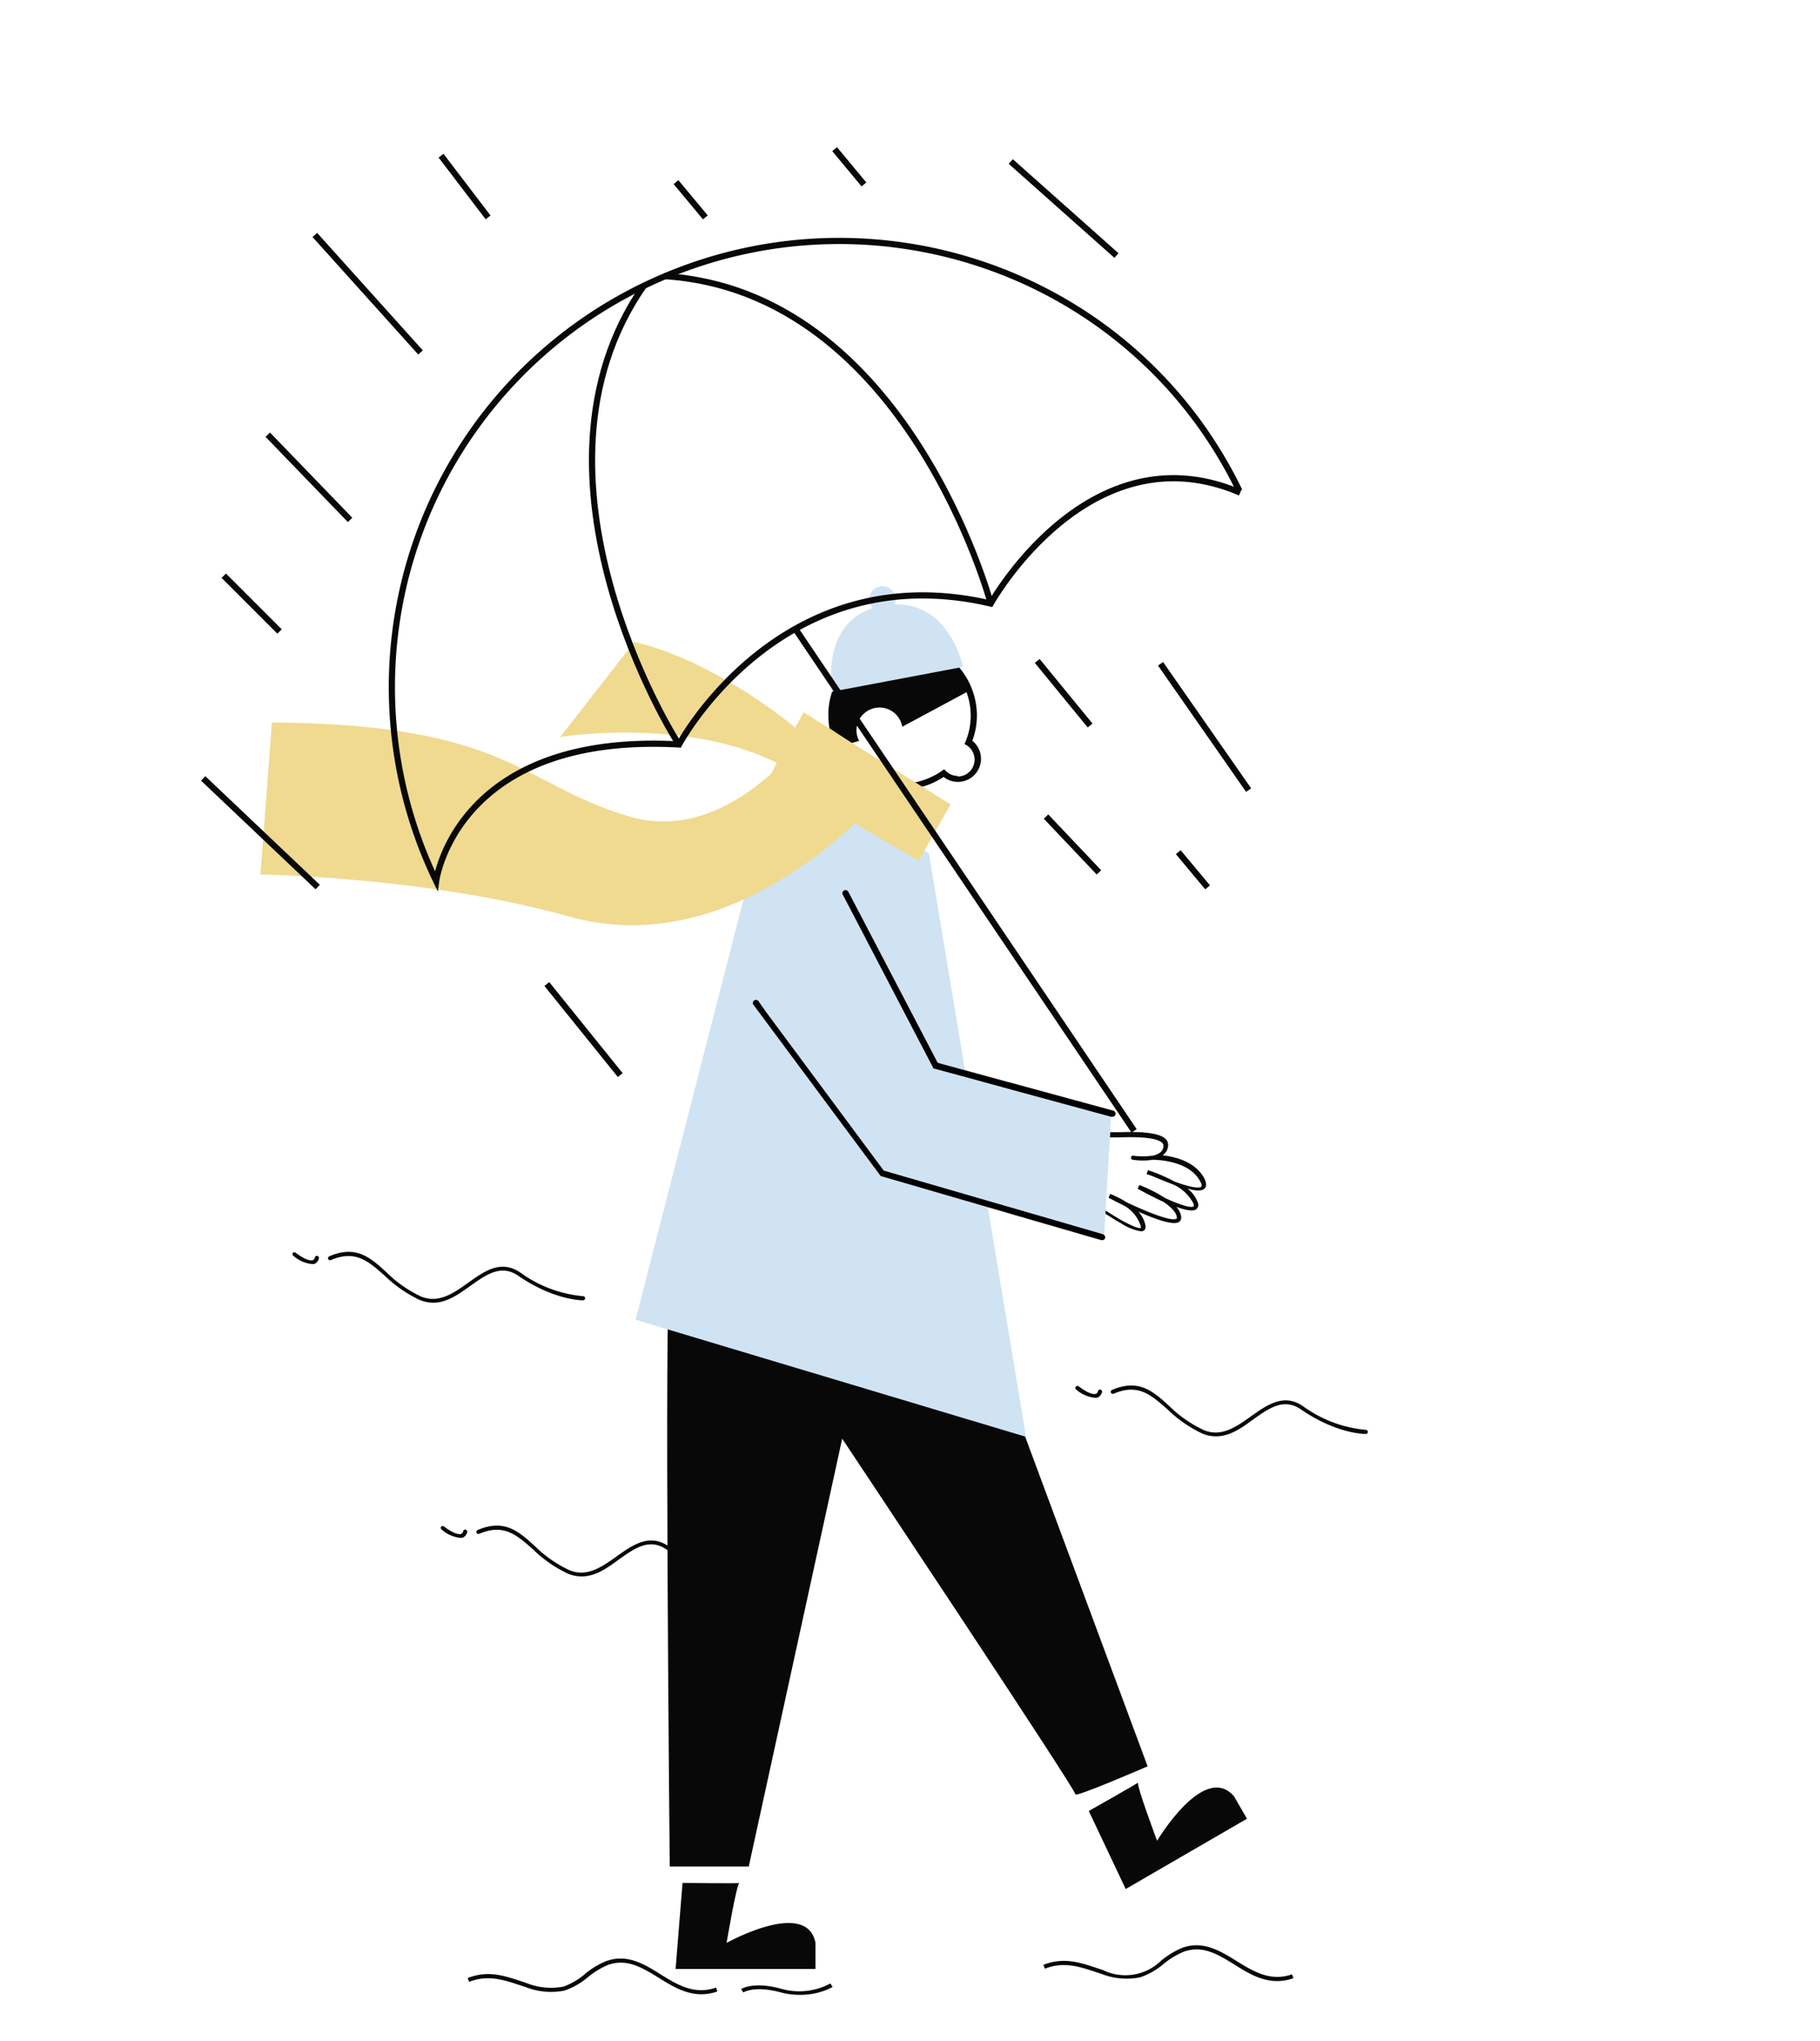 <svg id="Capa_6" data-name="Capa 6" xmlns="http://www.w3.org/2000/svg" viewBox="0 0 220.9 247.66"><title>Mesa de trabajo 87</title><path d="M81.29,155.63c-.7.24,0,70.87,0,70.87h9.59l11.34-51.92s28.42,42.68,28.3,43.15,8.77-3.39,8.77-3.39l-19.64-52.86Z" fill="#080808"/><path d="M82.84,228.49s7.28.09,6.93,0-1.58,7.28-1.58,7.28,9.73-5.44,10.79,0v3.16H82Z" fill="#080808"/><path d="M118,89.93a8.8,8.8,0,0,0,.57-3.13,9.05,9.05,0,0,0-9-9A9,9,0,0,0,101,83.93a8.85,8.85,0,0,0-.46,2.54c0,.11,0,.22,0,.33a9,9,0,0,0,9,9,8.89,8.89,0,0,0,4.25-1.08,8,8,0,0,0,.74-.44,2.75,2.75,0,0,0,1.72.6,2.8,2.8,0,0,0,1.75-5Zm-1.75,4.23a2,2,0,0,1-1.43-.59l-.23-.22-.25.18a7.68,7.68,0,0,1-1.3.75,8,8,0,0,1-3.5.8,8.25,8.25,0,0,1-7.38-4.55l2.12-.63a2.77,2.77,0,0,1-.33-1.29v0a2.8,2.8,0,0,1,5.56-.42L117.31,84a8.21,8.21,0,0,1-.12,6l-.12.28.27.17a2.05,2.05,0,0,1-1.1,3.78Z" fill="#080808"/><polygon points="94.49 92.6 112.75 103.56 124.53 174.36 77.14 160.15 94.49 92.6" fill="#d0e3f3"/><path d="M116.89,80.93l-1.59.3L101,83.93s-1.45-8.07,4.91-10.13a1.6,1.6,0,1,1,2.68-.47s0,0,0,0C115.35,73.18,116.89,80.93,116.89,80.93Z" fill="#d0e3f3"/><path d="M146.2,144.23c.25-.26.24-.66,0-1.18-1.08-2.09-3.59-2.69-5.09-2.85l.14-.12a1.49,1.49,0,0,0,.53-1.18,1,1,0,0,0-.36-.74c-.86-.76-3.3-.85-5.39-.77l-.25,0h-.25l-.76,0c-1.05.08-1.87.17-2.1.2l-.13,0-3.38,6.18.17.13c.94.7,2.93,2.17,4.86,3.4.46.3.91.58,1.34.84l.25.14.25.14a6.29,6.29,0,0,0,2.45,1,.67.67,0,0,0,.33-.08c.14-.09.29-.28.21-.69a3.67,3.67,0,0,0-.84-1.61c2,.89,4.2,1.69,4.9,1.25a.65.65,0,0,0,.29-.58,2.14,2.14,0,0,0-.6-1.26c1.1.4,2.06.59,2.44.28a.7.7,0,0,0,.16-.84,3.82,3.82,0,0,0-1.25-1.67C145.06,144.52,145.87,144.57,146.2,144.23Zm-3.8-.49a5.06,5.06,0,0,1,2.47,2.35c0,.07.06.24,0,.3-.32.25-1.74-.22-3.44-1a17.7,17.7,0,0,0-3.14-1.59l-.21.45c.61.34,1.84,1,3.12,1.59.89.6,1.61,1.28,1.64,1.92,0,.1,0,.12-.06.13-.58.37-3.46-.78-6.06-2-.25-.16-.49-.31-.72-.43l-.25-.13-.25-.12c-.42-.21-.71-.31-.75-.33l-.2.46.95.5.25.12.25.13.47.23a4.38,4.38,0,0,1,2,2.51.47.47,0,0,1,0,.16c-.21.16-1.15-.25-2.51-1l-.25-.15-.25-.15c-.41-.25-.85-.52-1.31-.82-1.33-.86-2.85-1.92-4.42-3.09l3.06-5.58c.48-.06,1.14-.12,1.88-.18l.79,0h.5c2.09-.08,4.35,0,5.06.63a.49.49,0,0,1,.19.38,1,1,0,0,1-.35.79,2.16,2.16,0,0,1-1,.43l-.07,0a8.19,8.19,0,0,1-2.2,0,.25.25,0,1,0-.07.49,8,8,0,0,0,2.37,0c.27,0,4.44,0,5.8,2.65.16.29.2.52.12.6-.29.29-1.65,0-3.3-.63a19.27,19.27,0,0,0-3.17-1.36l-.18.47C139.82,142.66,141.1,143.26,142.4,143.74Z" fill="#090909"/><polygon points="134.9 135 134.87 135.49 134.75 137.47 134.74 137.73 134.72 137.97 134.19 146.82 134.19 147.11 134.16 147.4 134.03 149.85 134 150.27 122.8 146.87 122.55 146.8 122.3 146.72 119.81 145.96 119.8 145.96 107.14 142.12 92.81 123.24 93.08 122.87 102.84 109.62 103.34 108.94 103.7 108.45 114.52 129.18 114.61 129.36 117.16 130.07 122.3 131.5 122.55 131.57 122.8 131.63 134.9 135" fill="#d0e3f3"/><path d="M132.15,219.76s6.34-3.57,6-3.47,2.29,7.09,2.29,7.09,5.7-9.59,9.33-5.41l1.58,2.73-14.72,8.53Z" fill="#080808"/><path d="M85.13,242c-1.94,0-3.58-1-5.18-2-2-1.22-3.84-2.38-6.15-1.56a9.78,9.78,0,0,0-2.46,1.5,8.62,8.62,0,0,1-2.85,1.62,8.37,8.37,0,0,1-4.66-.42l-.65-.21c-2.12-.71-4-1.32-6.24-.43l-.18-.47c2.46-.95,4.37-.31,6.58.42l.64.22a8,8,0,0,0,4.38.41A8.2,8.2,0,0,0,71,239.54a9.7,9.7,0,0,1,2.6-1.57c2.53-.9,4.59.37,6.57,1.61s4.1,2.54,6.74,1.61l.16.47A5.83,5.83,0,0,1,85.13,242Z" fill="#080808"/><path d="M97,242.07a8.63,8.63,0,0,1-2.22-.29c-3.23-.88-4.55,0-4.56,0l-.28-.41c.06,0,1.49-1,5,0a8,8,0,0,0,5.85-.68l.27.43A8.32,8.32,0,0,1,97,242.07Z" fill="#080808"/><path d="M155,240.4c-1.94,0-3.58-1-5.17-2-2-1.23-3.84-2.39-6.15-1.56a9.46,9.46,0,0,0-2.46,1.49,8.62,8.62,0,0,1-2.85,1.62,8.37,8.37,0,0,1-4.66-.41l-.66-.22c-2.12-.7-3.94-1.31-6.23-.42l-.18-.47c2.45-.95,4.36-.32,6.57.42l.65.21a6.2,6.2,0,0,0,7.06-1.13,10.36,10.36,0,0,1,2.59-1.57c2.54-.9,4.59.38,6.58,1.61s4.09,2.54,6.73,1.61l.17.47A5.87,5.87,0,0,1,155,240.4Z" fill="#080808"/><path d="M135.39,135.25a.38.38,0,0,1-.37.27h-.09l-.06,0-12.07-3.28-.5-.14-5-1.37-4-1.08-10.44-20-.55-1.05a.38.38,0,1,1,.67-.35l.38.72,10.45,20,.72.2,2.61.71,5.17,1.41.25.06.25.07,12.32,3.36A.38.38,0,0,1,135.39,135.25Z"/><path d="M134.14,150.22a.37.37,0,0,1-.36.27h-.11l-10.87-3.15-.25-.08-.25-.07-2.41-.7-13-3.78L91.42,121.89a.38.38,0,0,1,.61-.44l1,1.42,14.23,19.18,12.44,3.61,2.55.74.5.14,11.08,3.22a.38.38,0,0,1,.15.09A.36.36,0,0,1,134.14,150.22Z"/><path d="M52.6,158.08a4.27,4.27,0,0,1-1.69-.35,15.65,15.65,0,0,1-4.23-2.94c-2-1.76-3.55-3.15-6.52-1.88a.27.27,0,0,1-.33-.13.25.25,0,0,1,.14-.33c3.26-1.4,5,.16,7,2a15,15,0,0,0,4.09,2.86c2.17.92,4-.39,5.78-1.66,1.94-1.39,3.95-2.83,6.31-1.23a15.26,15.26,0,0,0,7.62,2.87.25.25,0,0,1,0,.5c-.14,0-3.56,0-7.9-3-2.07-1.39-3.85-.12-5.74,1.22C55.74,157,54.28,158.08,52.6,158.08Z" fill="#080808"/><path d="M37.75,153.38a4,4,0,0,1-2.15-1,.24.24,0,0,1-.05-.35.25.25,0,0,1,.35,0c1.34,1,1.9.95,2.08.88a.39.39,0,0,0,.23-.3.25.25,0,0,1,.5.07.93.93,0,0,1-.54.69A1.16,1.16,0,0,1,37.75,153.38Z" fill="#080808"/><path d="M147.6,174.3a4.27,4.27,0,0,1-1.69-.35,15.46,15.46,0,0,1-4.23-2.95c-2-1.75-3.55-3.15-6.52-1.87a.26.26,0,0,1-.33-.14.25.25,0,0,1,.14-.32c3.25-1.4,5,.16,7,2a14.89,14.89,0,0,0,4.1,2.85c2.16.93,4-.39,5.77-1.65,1.94-1.39,4-2.83,6.31-1.23a15.26,15.26,0,0,0,7.62,2.87.25.25,0,0,1,.25.25.25.25,0,0,1-.25.25c-.14,0-3.57,0-7.9-3-2.07-1.4-3.85-.12-5.74,1.22C150.74,173.26,149.28,174.3,147.6,174.3Z" fill="#080808"/><path d="M132.75,169.6a4,4,0,0,1-2.15-1,.24.24,0,0,1,0-.35.25.25,0,0,1,.35,0c1.34,1,1.9.95,2.08.88a.42.42,0,0,0,.23-.3.25.25,0,0,1,.28-.21.26.26,0,0,1,.22.28.94.94,0,0,1-.54.69A1.16,1.16,0,0,1,132.75,169.6Z" fill="#080808"/><path d="M70.6,191.3a4.27,4.27,0,0,1-1.69-.35A15.46,15.46,0,0,1,64.68,188c-2-1.76-3.55-3.14-6.52-1.87a.26.26,0,0,1-.33-.14.25.25,0,0,1,.14-.32c3.25-1.4,5,.16,7,2a14.89,14.89,0,0,0,4.1,2.85c2.16.93,4-.39,5.77-1.65,1.94-1.39,4-2.83,6.31-1.23a15.26,15.26,0,0,0,7.62,2.87.25.25,0,0,1,.25.25.25.25,0,0,1-.25.25c-.14,0-3.57,0-7.9-3-2.07-1.4-3.85-.12-5.74,1.22C73.74,190.26,72.28,191.3,70.6,191.3Z" fill="#080808"/><path d="M55.75,186.6a4,4,0,0,1-2.15-1,.24.24,0,0,1-.05-.35.25.25,0,0,1,.35,0c1.34,1,1.9.95,2.08.88a.42.42,0,0,0,.23-.3.24.24,0,0,1,.28-.21.26.26,0,0,1,.22.28.94.94,0,0,1-.54.69A1.16,1.16,0,0,1,55.75,186.6Z" fill="#080808"/><path d="M115.37,97.61l-3.87,6.85-7.74-4.53c-7.39,6.88-20.23,15.31-34.56,11.32-17.57-4.9-37.59-5.12-37.59-5.12L33,87.67C61.64,87.89,63,95,76.1,99c7.23,2.21,13.31-1.4,17.5-5.11l.68-1.32C83.12,87,68,89.43,68,89.43l9-11.54c8.36,2,16.23,7.73,19.53,10.4l1-1.86,2.09,1.31.19.11.32.2,0,0,.39.23v0L103.16,90l1.5.93,2.49,1.56,5.1,3.17.75.47Z" fill="#f0da90"/><path d="M150.44,59.59c-13-26.9-45.42-37.89-72.31-24.9A54.08,54.08,0,0,0,52.94,106.9s2.38-18.06,29.48-16.56c0,0,12.29-23.08,37.83-17.1,0,0,11.89-21.34,30.28-13.46" fill="none" stroke="#080808" stroke-miterlimit="10" stroke-width="0.75"/><path d="M78.13,34.69c-16.07,23.12,3.74,55,4.29,55.65" fill="none" stroke="#080808" stroke-miterlimit="10" stroke-width="0.75"/><path d="M120.25,73.24S110.09,35.31,80.58,33.5" fill="none" stroke="#080808" stroke-miterlimit="10" stroke-width="0.75"/><line x1="96.43" y1="76.16" x2="137.65" y2="137.23" fill="none" stroke="#080808" stroke-miterlimit="10" stroke-width="0.75"/><line x1="38.21" y1="28.51" x2="51.04" y2="42.77" fill="none" stroke="#080808" stroke-miterlimit="10" stroke-width="0.75"/><line x1="53.53" y1="18.89" x2="59.24" y2="26.38" fill="none" stroke="#080808" stroke-miterlimit="10" stroke-width="0.75"/><line x1="32.5" y1="52.75" x2="42.49" y2="63.09" fill="none" stroke="#080808" stroke-miterlimit="10" stroke-width="0.75"/><line x1="24.66" y1="94.46" x2="38.56" y2="107.64" fill="none" stroke="#080808" stroke-miterlimit="10" stroke-width="0.75"/><line x1="122.68" y1="19.6" x2="135.51" y2="31.01" fill="none" stroke="#080808" stroke-miterlimit="10" stroke-width="0.75"/><line x1="82.05" y1="22.1" x2="85.61" y2="26.38" fill="none" stroke="#080808" stroke-miterlimit="10" stroke-width="0.75"/><line x1="66.37" y1="119.41" x2="75.28" y2="130.46" fill="none" stroke="#080808" stroke-miterlimit="10" stroke-width="0.75"/><line x1="126.96" y1="99.09" x2="133.38" y2="105.86" fill="none" stroke="#080808" stroke-miterlimit="10" stroke-width="0.75"/><line x1="125.89" y1="80.2" x2="132.31" y2="88.04" fill="none" stroke="#080808" stroke-miterlimit="10" stroke-width="0.75"/><line x1="27.16" y1="69.86" x2="33.93" y2="76.63" fill="none" stroke="#080808" stroke-miterlimit="10" stroke-width="0.75"/><line x1="140.86" y1="80.55" x2="151.55" y2="95.88" fill="none" stroke="#080808" stroke-miterlimit="10" stroke-width="0.75"/><line x1="101.3" y1="18.1" x2="104.86" y2="22.38" fill="none" stroke="#080808" stroke-miterlimit="10" stroke-width="0.75"/><line x1="143.01" y1="103.41" x2="146.57" y2="107.68" fill="none" stroke="#080808" stroke-miterlimit="10" stroke-width="0.75"/></svg>